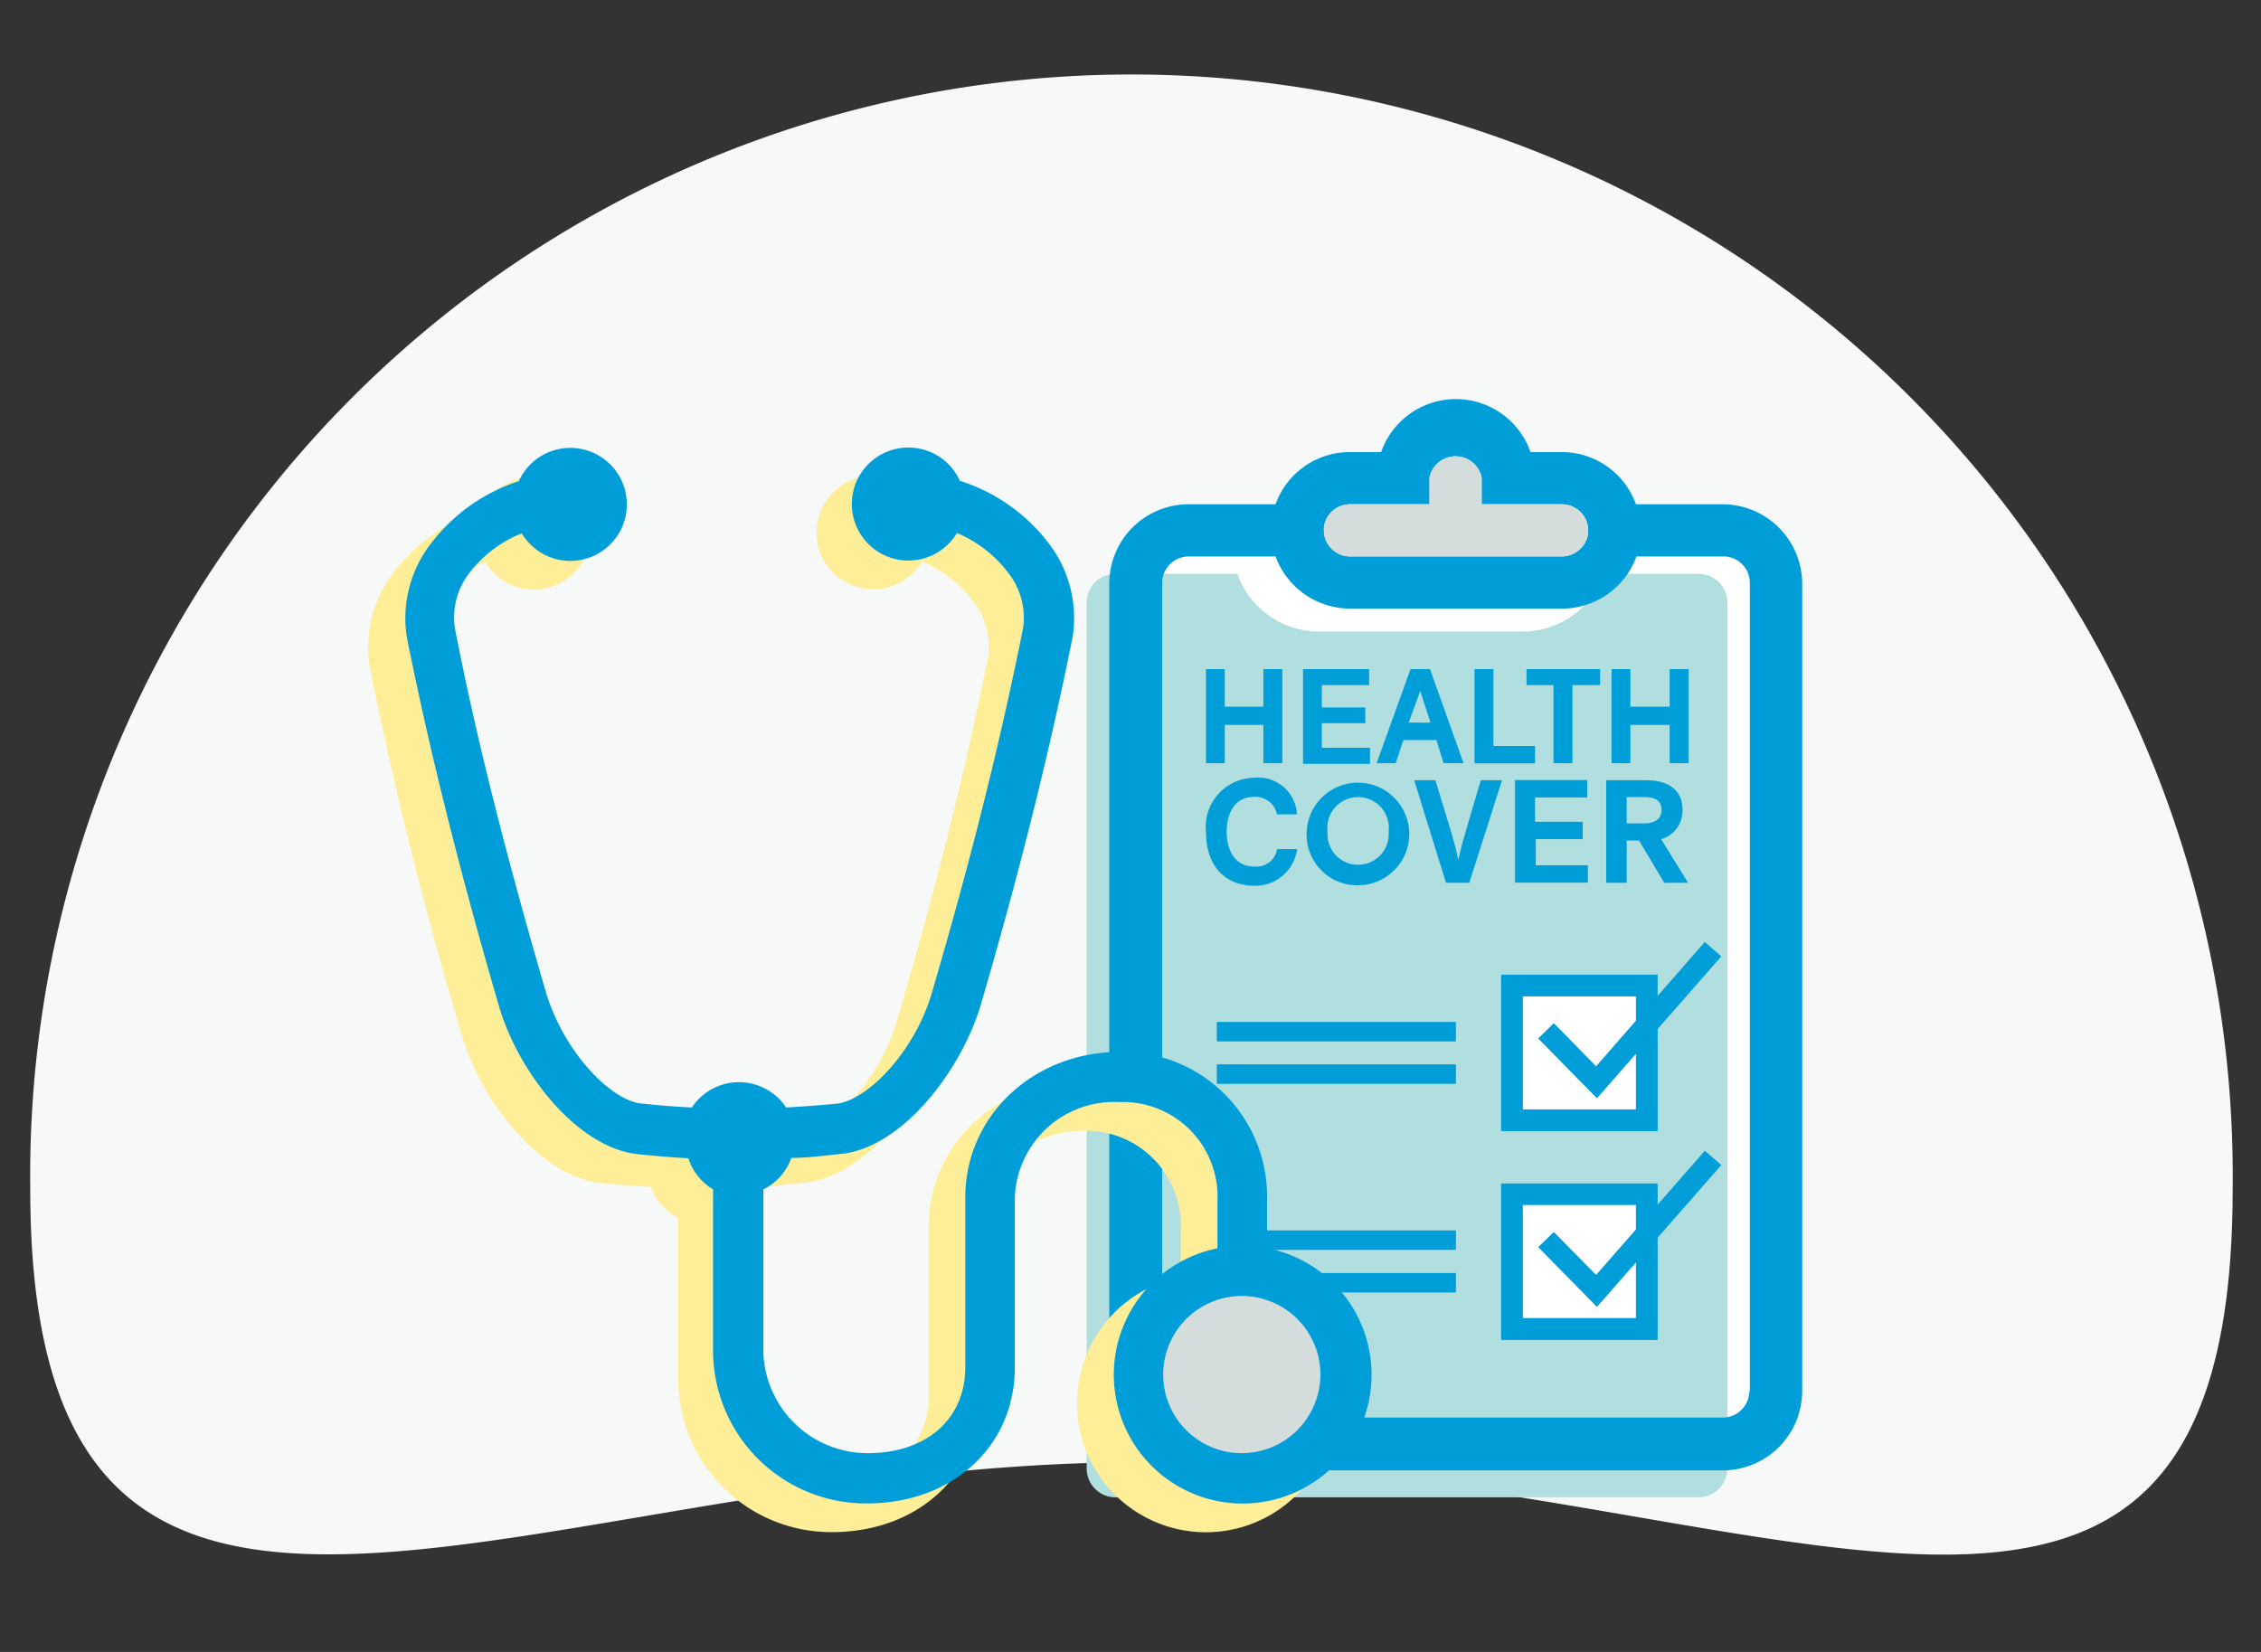 <?xml version="1.0" encoding="UTF-8"?> <svg xmlns="http://www.w3.org/2000/svg" viewBox="0 0 130 95"><rect x="0" y="0" width="130" height="95" fill="#333333" stroke="none"/><defs><style>.cls-1{isolation:isolate;}.cls-2{fill:#f7f9f9;}.cls-3{fill:none;}.cls-4{fill:#fff;}.cls-5{fill:#b1dfdf;}.cls-6{mix-blend-mode:darken;}.cls-7{fill:#009ed9;}.cls-8{fill:#d5dcdc;}.cls-9{fill:#ffee98;}</style></defs><g class="cls-1"><g id="Layer_1" data-name="Layer 1"><path class="cls-2" d="M128.37,68.4c0,35-27.81,15.69-62.77,15.69S1.74,103.36,1.74,68.4a63.32,63.32,0,1,1,126.63,0Z"></path><path class="cls-3" d="M128.26,70c0,35-27.81,15.7-62.78,15.7S1.63,105,1.63,70a63.32,63.32,0,0,1,126.63,0Z"></path><path class="cls-4" d="M101.4,82.67a1.67,1.67,0,0,1-1.66,1.66H66.22a1.66,1.66,0,0,1-1.66-1.66V32.87a1.66,1.66,0,0,1,1.66-1.66h7a5,5,0,0,0,4.69,3.32H89.63a5,5,0,0,0,4.69-3.32h5.42a1.66,1.66,0,0,1,1.66,1.66v49.8Z"></path><path class="cls-5" d="M99.32,84.45a1.67,1.67,0,0,1-1.67,1.66H64.14a1.66,1.66,0,0,1-1.66-1.66V34.65A1.66,1.66,0,0,1,64.14,33h7a5,5,0,0,0,4.69,3.32H87.55A5,5,0,0,0,92.24,33h5.42a1.66,1.66,0,0,1,1.66,1.66v49.8Z"></path><rect class="cls-4" x="87.21" y="56.8" width="7.47" height="7.47"></rect><g class="cls-6"><rect class="cls-4" x="86.93" y="56.67" width="7.75" height="7.75"></rect><path class="cls-7" d="M95.31,65.05h-9v-9h9ZM87.56,63.8h6.5V57.3h-6.5Z"></path></g><polygon class="cls-7" points="91.82 63.16 88.44 59.72 89.34 58.84 91.77 61.32 98.02 54.17 98.97 55 91.82 63.16"></polygon><rect class="cls-4" x="87.21" y="68.81" width="7.47" height="7.47"></rect><g class="cls-6"><rect class="cls-4" x="86.93" y="68.68" width="7.75" height="7.75"></rect><path class="cls-7" d="M95.31,77.06h-9v-9h9ZM87.56,75.8h6.5V69.3h-6.5Z"></path></g><polygon class="cls-7" points="91.82 75.16 88.44 71.72 89.34 70.85 91.77 73.32 98.02 66.18 98.97 67 91.82 75.16"></polygon><path class="cls-7" d="M100.58,80a1.53,1.53,0,0,1-1.52,1.52H68.34A1.52,1.52,0,0,1,66.82,80V33.55A1.53,1.53,0,0,1,68.34,32h5a4.57,4.57,0,0,0,4.3,3H89.79a4.55,4.55,0,0,0,4.3-3h5a1.52,1.52,0,0,1,1.52,1.52V80ZM77.64,29h4.55V27.47a1.53,1.53,0,0,1,3,0V29H89.8a1.52,1.52,0,0,1,1.51,1.37h0a.71.71,0,0,0,0,.15.76.76,0,0,0,0,.15A1.53,1.53,0,0,1,89.8,32H77.63a1.52,1.52,0,0,1-1.51-1.38.71.71,0,0,0,0-.15.76.76,0,0,0,0-.15h0A1.52,1.52,0,0,1,77.63,29Zm21.42,0h-5a4.52,4.52,0,0,0-4.29-3H88a4.55,4.55,0,0,0-8.59,0H77.64a4.53,4.53,0,0,0-4.3,3h-5a4.56,4.56,0,0,0-4.56,4.56V80a4.56,4.56,0,0,0,4.56,4.56H99.06A4.57,4.57,0,0,0,103.62,80V33.55A4.58,4.58,0,0,0,99.06,29Z"></path><path class="cls-8" d="M77.64,29h4.55V27.47a1.53,1.53,0,0,1,3,0V29H89.8a1.52,1.52,0,0,1,1.51,1.37h0a.71.71,0,0,0,0,.15.76.76,0,0,0,0,.15A1.53,1.53,0,0,1,89.8,32H77.63a1.52,1.52,0,0,1-1.51-1.38.71.71,0,0,0,0-.15.76.76,0,0,0,0-.15h0A1.52,1.52,0,0,1,77.63,29Z"></path><rect class="cls-7" x="69.96" y="58.77" width="13.75" height="1.12"></rect><rect class="cls-7" x="69.96" y="61.21" width="13.75" height="1.12"></rect><rect class="cls-7" x="69.96" y="70.76" width="13.75" height="1.12"></rect><rect class="cls-7" x="69.96" y="73.21" width="13.75" height="1.12"></rect><path class="cls-9" d="M69.31,85.22a4.52,4.52,0,1,1,4.51-4.52A4.53,4.53,0,0,1,69.31,85.22Zm1.44-11.78V70.7a8.31,8.31,0,0,0-8.43-8.56c-5,0-8.92,3.68-8.92,8.38v9.76c0,3-2.25,4.94-5.61,4.94a6,6,0,0,1-5.95-5.83V70.05a3.31,3.31,0,0,0,1.61-1.82c.92,0,1.87-.12,2.85-.22,3.44-.35,6.81-4.64,8-8.43,2.26-7.76,4-14.71,5.32-21.29a7.07,7.07,0,0,0-1.44-5.48,10.45,10.45,0,0,0-5-3.52,3.26,3.26,0,1,0-.17,3,7.31,7.31,0,0,1,2.9,2.23,4.23,4.23,0,0,1,.91,3.21c-1.29,6.47-3,13.34-5.26,21-1,3.44-3.74,6.2-5.47,6.37-1,.1-2,.18-2.91.23a3.25,3.25,0,0,0-5.42,0c-.94,0-1.9-.13-2.9-.23-1.73-.17-4.44-2.94-5.47-6.36-2.25-7.69-4-14.56-5.26-21A4.23,4.23,0,0,1,25,34.54a7.14,7.14,0,0,1,2.9-2.22,3.25,3.25,0,1,0-.17-3,10.41,10.41,0,0,0-5.05,3.52,7.08,7.08,0,0,0-1.42,5.51c1.3,6.54,3,13.49,5.32,21.27,1.14,3.78,4.5,8.07,8,8.42,1,.1,1.92.17,2.85.22A3.24,3.24,0,0,0,39,70.05v9.34a8.79,8.79,0,0,0,8.84,8.72c4.93,0,8.51-3.29,8.51-7.83V70.52c0-3.08,2.64-5.49,6-5.49a5.44,5.44,0,0,1,5.54,5.67v2.74a7.41,7.41,0,1,0,2.89,0Z"></path><circle class="cls-8" cx="71.31" cy="79.27" r="5.02"></circle><path class="cls-7" d="M71.4,83.57a4.52,4.52,0,1,1,4.52-4.52A4.53,4.53,0,0,1,71.4,83.57Zm1.45-11.78V69.06a8.32,8.32,0,0,0-8.44-8.57c-5,0-8.91,3.68-8.91,8.38v9.76c0,3-2.26,4.94-5.61,4.94a6,6,0,0,1-6-5.83V68.4a3.22,3.22,0,0,0,1.61-1.81c.93,0,1.87-.13,2.85-.23,3.45-.34,6.81-4.63,8-8.43,2.27-7.76,4-14.71,5.32-21.28a7.05,7.05,0,0,0-1.43-5.48,10.34,10.34,0,0,0-5.05-3.52,3.25,3.25,0,1,0-.17,3,7.14,7.14,0,0,1,2.9,2.23,4.18,4.18,0,0,1,.91,3.21c-1.29,6.46-3,13.33-5.25,21-1,3.44-3.75,6.21-5.48,6.38-1,.1-2,.17-2.9.22a3.25,3.25,0,0,0-5.42,0c-1-.05-1.91-.12-2.91-.23-1.73-.17-4.43-2.93-5.47-6.36-2.24-7.68-4-14.56-5.25-21a4.19,4.19,0,0,1,.9-3.23A7.14,7.14,0,0,1,30,30.67a3.25,3.25,0,1,0-.17-3,10.36,10.36,0,0,0-5,3.52,7,7,0,0,0-1.43,5.5c1.31,6.55,3.05,13.5,5.32,21.28,1.14,3.77,4.51,8.07,8,8.41,1,.1,1.93.18,2.86.23A3.24,3.24,0,0,0,41,68.4v9.34a8.79,8.79,0,0,0,8.85,8.72c4.92,0,8.5-3.29,8.5-7.83V68.87a5.71,5.71,0,0,1,6-5.49A5.44,5.44,0,0,1,70,69.06v2.73a7.41,7.41,0,1,0,2.9,0Z"></path><path class="cls-7" d="M69.34,38.48h1.08v2.16h2.22V38.48h1.09v5.41H72.64v-2.2H70.42v2.2H69.34Z"></path><path class="cls-7" d="M74.92,38.48h3.8v.92H76v1.28H78.5v.91H76V43h2.77v.93H74.92Z"></path><path class="cls-7" d="M82.59,42.56h-1.9l-.44,1.33h-1.1l1.95-5.41h1.12l1.93,5.41H83Zm-.34-1-.59-1.83h0L81,41.55Z"></path><path class="cls-7" d="M84.78,38.48h1.09V42.9h2.39v1H84.78Z"></path><path class="cls-7" d="M89.32,39.4H87.77v-.92H92v.92H90.41v4.49H89.32Z"></path><path class="cls-7" d="M92.66,38.48h1.08v2.16H96V38.48h1.09v5.41H96v-2.2H93.74v2.2H92.66Z"></path><path class="cls-7" d="M69.34,47.84a2.82,2.82,0,0,1,2.74-3.11,2.23,2.23,0,0,1,2.49,2.1H73.42a1.25,1.25,0,0,0-1.32-1c-1.15,0-1.57,1-1.57,2s.43,2,1.57,2a1.2,1.2,0,0,0,1.33-1h1.15a2.43,2.43,0,0,1-2.49,2.11C70.36,50.91,69.34,49.73,69.34,47.84Z"></path><path class="cls-7" d="M75.13,47.84a2.95,2.95,0,1,1,3,3.07A2.91,2.91,0,0,1,75.13,47.84Zm4.71,0a1.77,1.77,0,1,0-3.51,0,1.76,1.76,0,1,0,3.51,0Z"></path><path class="cls-7" d="M81.31,44.87h1.22l.82,2.69c.17.56.33,1.12.5,1.9.16-.78.34-1.35.5-1.91l.79-2.68h1.22l-1.88,5.9H83.14Z"></path><path class="cls-7" d="M87.11,44.86h4.15v1h-3v1.4H91v1H88.3v1.5h3v1H87.11Z"></path><path class="cls-7" d="M95.69,50.77l-1.45-2.43h-.71v2.43H92.35v-5.9h2.29c1.42,0,2.1.67,2.1,1.7a1.7,1.7,0,0,1-1.23,1.69l1.55,2.51Zm-2.16-3.42h1c.63,0,1-.25,1-.78s-.36-.73-1-.73H93.53Z"></path></g></g></svg> 